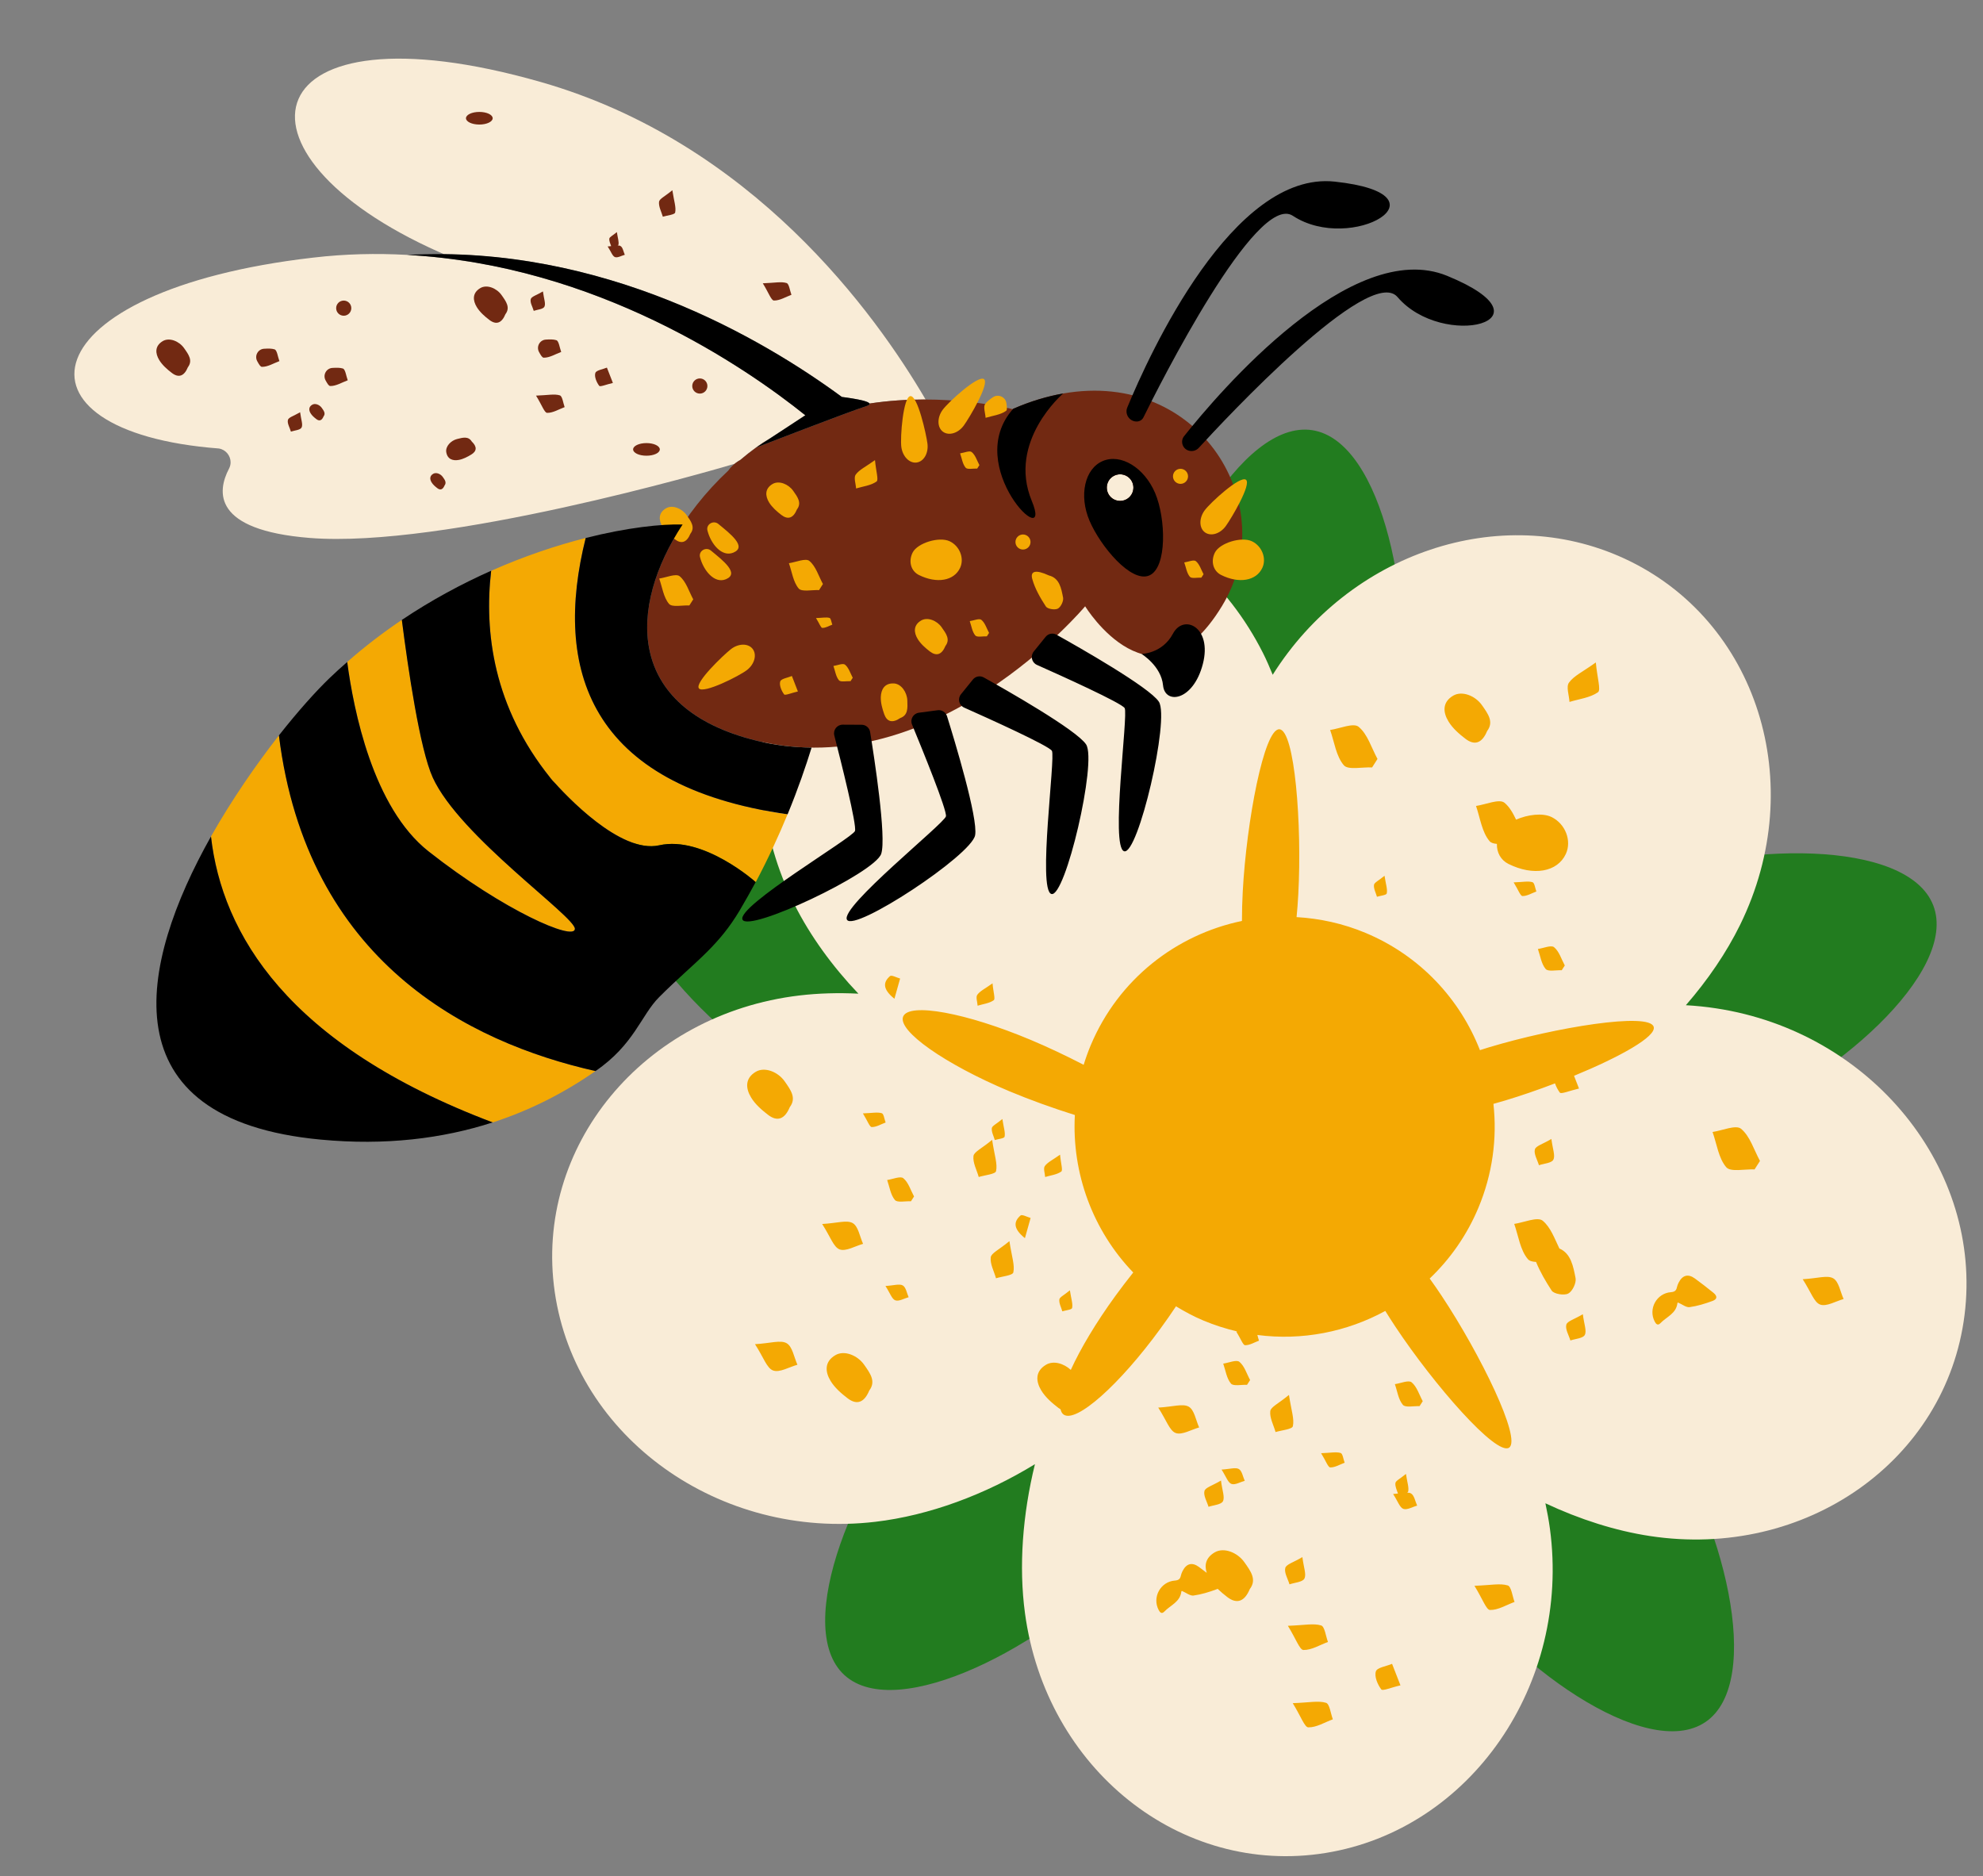 <?xml version="1.0" encoding="UTF-8"?><svg xmlns="http://www.w3.org/2000/svg" xmlns:xlink="http://www.w3.org/1999/xlink" height="415.9" preserveAspectRatio="xMidYMid meet" version="1.0" viewBox="-16.5 -13.0 439.6 415.9" width="439.6" zoomAndPan="magnify"><rect x="-16.5" y="-13.0" width="439.6" height="415.9" fill="#808080" stroke="none"/><g id="change1_1"><path d="M274.41,82.36c15.67,2.41,23.05,38.94,19.08,64.73s-19.88,44.75-35.55,42.34 c-15.67-2.41-25.15-25.27-21.18-51.07S258.75,79.95,274.41,82.36z M344.77,182.84c-24.36,9.36-39.5,28.94-33.82,43.73 c5.68,14.8,30.04,19.2,54.4,9.84c24.36-9.36,52.41-33.9,46.73-48.69C406.39,172.93,369.13,173.48,344.77,182.84z M350.9,302.08 c-14.7-21.56-37.23-31.81-50.33-22.88c-13.1,8.93-11.8,33.64,2.9,55.21c14.7,21.56,45.02,43.23,58.12,34.31 C374.69,359.78,365.6,323.64,350.9,302.08z M233.14,332.73c17.65-19.22,22.5-43.49,10.82-54.21c-11.67-10.72-35.45-3.83-53.1,15.39 c-17.65,19.22-31.85,53.68-20.18,64.4C182.36,369.03,215.49,351.95,233.14,332.73z M163.78,229.13 c23.09,12.16,47.79,10.66,55.18-3.36c7.39-14.02-5.34-35.25-28.43-47.42s-60.03-17.1-67.42-3.08 C115.74,189.29,140.7,216.97,163.78,229.13z" fill="#227C1F"/></g><g id="change2_1"><path d="M419.01,278.5c-4.06,32.3-35.28,54.24-69.74,49c-7.66-1.16-15.56-3.69-23.18-7.26c0.4,1.87,0.75,3.75,1,5.6 c4.66,34.54-17.62,66.74-49.75,71.92c-32.14,5.18-61.97-18.62-66.62-53.16c-1.4-10.37-0.53-21.87,2.21-33.03 c-11.01,6.75-23.45,11.37-35.35,12.77c-34.61,4.09-66.44-18.71-71.1-50.92c-4.66-32.22,19.63-61.65,54.24-65.75 c4.21-0.5,8.6-0.62,13.07-0.4c-5.76-6.05-10.63-12.75-14.14-19.7c-15.71-31.11-5.21-68.83,23.46-84.25s64.65-2.7,80.36,28.41 c0.79,1.56,1.49,3.2,2.17,4.85c16.89-26.88,50.33-38.45,77.86-25.81c29.58,13.59,41.11,49.96,25.75,81.25 c-3.03,6.17-7.15,12.2-12.02,17.81c2.28,0.13,4.54,0.36,6.74,0.7C398.43,215.78,423.07,246.2,419.01,278.5z M103.35,5.17 C39.81-12.99,31.26,20.8,80.88,42.89c0.35,0.16,0.68,0.3,1.03,0.45c0.07-0.02,0.12,0,0.17,0c1.2,0.02,2.38,0.05,3.56,0.1 c0.16,0,0.33,0,0.49,0.02c1.18,0.05,2.35,0.12,3.51,0.21h0.09c1.16,0.09,2.33,0.19,3.48,0.31c0.23,0.02,0.47,0.03,0.7,0.07 c1.13,0.12,2.26,0.24,3.37,0.4c1.23,0.16,2.47,0.35,3.7,0.54c2.45,0.4,4.85,0.85,7.23,1.37c1.18,0.24,2.35,0.52,3.51,0.8 c2.33,0.57,4.62,1.2,6.85,1.86c1.08,0.31,2.14,0.64,3.2,0.97c0.16,0.05,0.31,0.1,0.47,0.16c3.15,1.03,6.19,2.12,9.12,3.29 c2.09,0.82,4.12,1.67,6.08,2.55c0.97,0.43,1.93,0.87,2.89,1.3c1.69,0.78,3.34,1.58,4.92,2.4c0.83,0.42,1.65,0.83,2.45,1.27 c0.83,0.43,1.65,0.87,2.47,1.32c8.06,4.4,14.83,8.92,19.97,12.71c2.16,0.28,5.81,0.83,6.12,1.46c4.35-0.66,8.57-0.9,12.43-0.89 C177.61,56.62,150.32,18.59,103.35,5.17z M157.15,75.29c-0.8-0.59-1.65-1.22-2.54-1.84c-2.85-2.03-6.1-4.22-9.73-6.45 c-0.73-0.45-1.46-0.9-2.22-1.36c-0.64-0.38-1.29-0.77-1.95-1.15c-0.9-0.52-1.81-1.04-2.75-1.56c-0.82-0.45-1.63-0.9-2.49-1.36 c-0.83-0.45-1.69-0.89-2.56-1.34c-1.72-0.89-3.48-1.76-5.3-2.62c-0.05-0.02-0.1-0.03-0.14-0.05c-0.89-0.42-1.79-0.83-2.71-1.25 c-0.94-0.42-1.89-0.83-2.87-1.25c-0.97-0.4-1.95-0.82-2.94-1.22c-1.08-0.43-2.19-0.87-3.3-1.29c-0.92-0.35-1.86-0.7-2.8-1.03 c-1.04-0.36-2.09-0.73-3.15-1.08c-3.16-1.04-6.41-2-9.75-2.87c-2.29-0.59-4.62-1.13-6.99-1.6c-1.16-0.23-2.35-0.45-3.53-0.66 c-1.18-0.21-2.38-0.4-3.58-0.57c-1.2-0.17-2.42-0.35-3.63-0.49c-0.23-0.03-0.45-0.07-0.68-0.09c-2.55-0.3-5.14-0.52-7.77-0.66h-0.05 c-6.73-0.37-13.66-0.23-20.82,0.61c-63.11,7.28-69.38,38.59-20.87,42.31c1.55,0.26,2.59,1.62,2.59,3.06c0,0.49-0.12,0.97-0.37,1.44 c-2.62,5.02-3.72,13.61,17.94,15.33c29.63,2.35,88.85-14.86,94.1-16.42h0.02c0.64-0.52,1.16-0.8,1.16-0.8l0.02,0.02 c1.18-1.01,2.38-1.96,3.62-2.85c0.97-0.71,1.96-1.34,2.97-1.95l0.33-0.21l7.61-4.99C160.62,77.93,158.99,76.66,157.15,75.29z M231.81,92.14c-1.63,0-2.95,1.32-2.95,2.95s1.32,2.95,2.95,2.95s2.95-1.32,2.95-2.95S233.44,92.14,231.81,92.14z" fill="#F9ECD7"/></g><g fill="#722912" id="change3_2"><path d="M44.36,64.44c-0.66-0.2-1.39-0.19-2.34-0.13c-1.35,0.09-2.14,1.56-1.5,2.75c0.42,0.77,0.72,1.25,1.04,1.26 c1.28,0.03,2.59-0.79,3.88-1.27C45.09,66.13,44.93,64.61,44.36,64.44z"/><path d="M59.51,68.69c-0.66-0.2-1.39-0.19-2.34-0.13c-1.35,0.09-2.14,1.56-1.5,2.75c0.42,0.77,0.72,1.25,1.04,1.26 c1.28,0.03,2.59-0.79,3.88-1.27C60.24,70.39,60.08,68.86,59.51,68.69z"/><path d="M19.59,62.61c-1.82,1.08-1.68,2.75-0.78,4.22c0.68,1.11,1.74,2.05,2.8,2.85c1.47,1.12,2.71,0.75,3.54-1.27 c1.13-1.5,0.17-2.81-0.86-4.26C23.23,62.65,21.06,61.74,19.59,62.61z"/><path d="M52.71,76.72c-0.82,0.48-0.76,1.24-0.35,1.9c0.3,0.5,0.79,0.92,1.26,1.28c0.66,0.51,1.22,0.34,1.6-0.57 c0.51-0.68,0.08-1.26-0.39-1.92C54.34,76.73,53.37,76.32,52.71,76.72z"/><path d="M102.99,65.03c0.42,0.77,0.72,1.25,1.04,1.26c1.28,0.03,2.59-0.79,3.88-1.27 c-0.35-0.91-0.51-2.44-1.08-2.61c-0.66-0.2-1.39-0.19-2.34-0.13C103.14,62.37,102.35,63.84,102.99,65.03z"/><ellipse cx="89.76" cy="13.21" rx="2.96" ry="1.4"/><path d="M155.07,53.62c1.28,0.03,2.59-0.79,3.88-1.27c-0.35-0.91-0.51-2.44-1.08-2.61 c-1.21-0.37-2.64-0.03-5.27,0.06C153.92,51.93,154.47,53.61,155.07,53.62z"/><path d="M138.64,74.25c0.93,0,1.68-0.75,1.68-1.68s-0.75-1.68-1.68-1.68c-0.93,0-1.68,0.75-1.68,1.68 S137.71,74.25,138.64,74.25z"/><circle cx="59.7" cy="55.31" r="1.68"/><path d="M133.17,34.11c0.25-1.15-0.24-2.46-0.62-4.94c-1.65,1.37-2.87,1.9-2.95,2.56c-0.12,1.06,0.52,2.2,0.84,3.31 C131.4,34.74,133.07,34.6,133.17,34.11z"/><path d="M47.33,80.08c-0.2,0.76,0.41,1.72,0.66,2.6c0.82-0.28,2.06-0.34,2.36-0.9c0.35-0.66-0.11-1.75-0.32-3.4 C48.65,79.2,47.48,79.51,47.33,80.08z"/><path d="M79.53,92.03c-0.82,0.48-0.76,1.24-0.35,1.9c0.3,0.5,0.79,0.92,1.26,1.28c0.66,0.51,1.22,0.34,1.6-0.57 c0.51-0.68,0.08-1.27-0.39-1.92C81.17,92.04,80.19,91.64,79.53,92.03z"/><path d="M129.77,86.62c0-0.77-1.32-1.4-2.96-1.4c-1.63,0-2.96,0.62-2.96,1.4s1.32,1.4,2.96,1.4 C128.45,88.02,129.77,87.4,129.77,86.62z"/><path d="M121.05,41.54c-0.17-0.1-0.38-0.13-0.62-0.13c0.09-0.05,0.16-0.1,0.17-0.16c0.14-0.65-0.14-1.39-0.35-2.8 c-0.93,0.78-1.63,1.08-1.67,1.45c-0.06,0.53,0.21,1.1,0.4,1.66c-0.24,0.03-0.49,0.05-0.77,0.07c0.77,1.18,1.06,2.15,1.62,2.36 c0.59,0.21,1.44-0.31,2.18-0.51C121.7,42.79,121.57,41.83,121.05,41.54z"/><path d="M219.18,74.23h-0.02c-3.53,0.63-7.23,1.72-11.05,3.39c-0.05,0.02-0.12,0.05-0.17,0.07 c0,0-14.8-3.81-31.69-1.24c0.1,0.19-0.09,0.4-0.74,0.6c-3.7,1.16-24.38,9.16-24.38,9.16l3.3-2.16c-1.12,0.67-2.22,1.38-3.3,2.15 c-1.23,0.89-2.43,1.85-3.61,2.84l-0.01-0.01c0,0-1.55,0.8-2.53,2.25c-0.01,0.01-0.01,0.02-0.02,0.03 c-19.93,18.59-30.01,50.89,6.17,59.85c39.78,9.85,72.93-29.76,72.93-29.76s15.16,24.79,30.3,0 C267.9,99.24,249.63,68.87,219.18,74.23z M231.81,98.04c-1.63,0-2.95-1.32-2.95-2.95s1.32-2.95,2.95-2.95s2.95,1.32,2.95,2.95 S233.44,98.04,231.81,98.04z"/><path d="M115.48,69.67c-0.27,0.81,0.27,2.09,0.86,2.86c0.22,0.28,1.57-0.31,3.03-0.64 c-0.59-1.51-0.96-2.46-1.33-3.4C117.15,68.87,115.69,69.06,115.48,69.67z"/><path d="M89.98,50.86c-1.82,1.08-1.68,2.75-0.78,4.22c0.68,1.11,1.74,2.05,2.8,2.85c1.47,1.12,2.71,0.75,3.54-1.27 c1.13-1.5,0.17-2.81-0.86-4.26C93.61,50.89,91.45,49.99,89.98,50.86z"/><path d="M84.82,84.32c-1.37,0.35-2.6,1.63-2.39,2.92c0.27,1.59,1.49,1.95,2.79,1.71c0.97-0.18,1.93-0.68,2.79-1.21 c1.2-0.74,1.27-1.72,0.07-2.87C87.32,83.66,86.13,83.99,84.82,84.32z"/><path d="M107.6,74.64c-1.21-0.37-2.64-0.03-5.27,0.06c1.32,2.13,1.87,3.81,2.46,3.82c1.28,0.03,2.59-0.79,3.88-1.27 C108.34,76.34,108.18,74.82,107.6,74.64z"/><path d="M104.18,55c0.35-0.66-0.11-1.75-0.32-3.4c-1.38,0.83-2.55,1.13-2.7,1.71c-0.2,0.76,0.41,1.72,0.66,2.6 C102.64,55.62,103.88,55.56,104.18,55z"/></g><g id="change4_1"><path d="M105.49,159.41l0.1,0.12c-0.03-0.05-0.05-0.07-0.1-0.1C105.51,159.41,105.49,159.41,105.49,159.41z"/></g><g id="change5_1"><path d="M332.44,225.48c0.31,0.8,0.66,1.7,1.1,2.82c-2.05,0.47-3.95,1.29-4.25,0.9c-0.42-0.56-0.82-1.3-1.07-2.04 c-3.72,1.42-7.52,2.73-11.08,3.8c-0.87,0.26-1.72,0.51-2.57,0.74c0.84,7.61-0.18,15.53-3.35,23.08c-2.56,6.1-6.28,11.35-10.78,15.64 c0.89,1.23,1.77,2.5,2.65,3.83c8.58,12.92,17.78,31.77,14.95,33.66c-2.84,1.88-16.64-13.91-25.22-26.84 c-0.78-1.17-1.51-2.33-2.22-3.47c-8.53,4.66-18.46,6.62-28.36,5.33c0.12,0.41,0.22,0.9,0.36,1.26c-1.03,0.38-2.06,1.03-3.08,1.01 c-0.47-0.01-0.91-1.34-1.96-3.03c0.09,0,0.17-0.01,0.26-0.01c-2.55-0.59-5.09-1.4-7.59-2.45c-2.13-0.89-4.11-1.97-6.03-3.13 c-1.13,1.7-2.28,3.35-3.42,4.9c-9.13,12.54-18.76,21.09-21.51,19.08c-0.33-0.24-0.55-0.63-0.66-1.15c-0.16-0.1-0.32-0.19-0.49-0.32 c-1.42-1.09-2.87-2.35-3.78-3.85c-1.22-2-1.4-4.26,1.05-5.71c1.65-0.98,3.94-0.29,5.49,1.14c2.12-4.66,5.57-10.47,9.92-16.45 c1.22-1.68,2.55-3.41,3.92-5.14c-8.94-9.28-13.65-21.97-12.94-34.91c-4.92-1.54-10.03-3.39-14.55-5.28 c-14.3-6.01-24.83-13.42-23.51-16.56c1.32-3.14,13.98-0.82,28.28,5.19c3.79,1.59,7.84,3.51,11.73,5.52 c0.45-1.45,0.96-2.89,1.56-4.32c6.17-14.7,19.02-24.56,33.53-27.57c0-2.12,0.06-4.31,0.18-6.57c0.84-15.49,4.72-36.11,8.12-35.92 c3.4,0.18,5.03,21.1,4.19,36.59c-0.09,1.73-0.22,3.41-0.38,5.05c5.14,0.3,10.32,1.41,15.34,3.52c12.08,5.07,20.88,14.66,25.31,25.97 c0.65-0.21,1.3-0.42,1.97-0.62c14.85-4.47,35.56-7.82,36.54-4.56C350.79,216.77,342.47,221.35,332.44,225.48z M363.33,273.57 c-1.34-1.08-2.69-2.14-4.08-3.15c-1.52-1.11-2.78-0.77-3.64,0.94c-0.16,0.32-0.29,0.67-0.37,1.02c-0.15,0.73-0.53,1-1.31,1.06 c-3.19,0.24-5.08,3.69-3.61,6.51c0.27,0.53,0.68,0.98,1.26,0.37c1.35-1.41,3.52-2.13,3.78-4.46c0.01-0.07,0.12-0.12,0.13-0.12 c0.94,0.4,1.81,1.12,2.56,1.02c1.74-0.24,3.46-0.77,5.11-1.38C364.23,274.98,364.23,274.3,363.33,273.57z M332.78,270.34 c-0.51-2.62-1.02-5.48-3.59-6.58c-1.08-2.24-1.96-4.73-3.7-6.16c-1.14-0.94-4.15,0.39-6.31,0.71c0.94,2.67,1.32,5.8,3.03,7.81 c0.36,0.42,1.02,0.58,1.81,0.62c0.9,2.22,2.16,4.35,3.46,6.35c0.5,0.76,2.75,1.13,3.67,0.66 C332.08,273.27,332.98,271.39,332.78,270.34z M259.95,293.98c0.23-0.35,0.45-0.71,0.68-1.06c-0.76-1.39-1.24-3.11-2.38-4.04 c-0.65-0.53-2.35,0.22-3.58,0.4c0.53,1.51,0.75,3.29,1.72,4.43C256.94,294.34,258.72,293.92,259.95,293.98z M330.73,280.64 c-0.27,1.02,0.55,2.33,0.9,3.51c1.11-0.38,2.79-0.47,3.19-1.22c0.47-0.89-0.15-2.37-0.43-4.6 C332.52,279.45,330.94,279.86,330.73,280.64z M256.49,315.95c0.79,0.29,1.95-0.42,2.95-0.69c-0.41-0.9-0.6-2.2-1.3-2.61 c-0.74-0.42-1.97,0.01-3.84,0.12C255.33,314.37,255.73,315.68,256.49,315.95z M215.12,245.49c-0.37,0.52,0.02,1.59,0.07,2.42 c1.22-0.37,2.6-0.51,3.58-1.21c0.39-0.28-0.1-1.78-0.27-3.74C216.86,244.13,215.74,244.63,215.12,245.49z M209.74,256.44 c-1.47,1.29-1.77,2.83,0.97,5.03c0.52-1.85,0.89-3.17,1.26-4.48C211.21,256.78,210.07,256.15,209.74,256.44z M287.67,157.12 c0.4-0.63,0.8-1.25,1.2-1.88c-1.34-2.45-2.19-5.49-4.19-7.13c-1.14-0.94-4.15,0.39-6.31,0.71c0.94,2.67,1.32,5.8,3.03,7.81 C282.35,157.75,285.5,157.01,287.67,157.12z M244.13,304.66c1.4,0.51,3.44-0.74,5.2-1.23c-0.73-1.6-1.06-3.89-2.3-4.6 c-1.31-0.75-3.48,0.02-6.77,0.2C242.09,301.85,242.78,304.16,244.13,304.66z M317.74,338.45c-1.7-0.52-3.7-0.05-7.38,0.08 c1.85,2.99,2.62,5.34,3.45,5.36c1.8,0.04,3.62-1.11,5.44-1.78C318.77,340.83,318.54,338.69,317.74,338.45z M337.75,140.45 c0.69-0.49-0.17-3.15-0.48-6.6c-2.9,2.08-4.87,2.96-5.96,4.48c-0.66,0.92,0.04,2.81,0.12,4.27 C333.58,141.94,336.01,141.68,337.75,140.45z M183.75,248.18c-0.65-0.53-2.35,0.22-3.58,0.4c0.53,1.51,0.75,3.29,1.72,4.43 c0.54,0.64,2.33,0.22,3.56,0.28c0.23-0.35,0.45-0.71,0.68-1.06C185.37,250.83,184.89,249.11,183.75,248.18z M327.85,244.08 c0.47-0.89-0.15-2.37-0.43-4.6c-1.87,1.12-3.45,1.53-3.66,2.31c-0.27,1.02,0.55,2.33,0.9,3.51 C325.77,244.92,327.45,244.84,327.85,244.08z M183.63,271.95c-0.74-0.42-1.97,0.01-3.84,0.12c1.04,1.6,1.43,2.91,2.19,3.18 c0.79,0.29,1.95-0.42,2.95-0.69C184.52,273.65,184.34,272.36,183.63,271.95z M178.97,233.77c-0.96-0.29-2.1-0.03-4.18,0.04 c1.05,1.69,1.49,3.02,1.96,3.03c1.02,0.02,2.05-0.63,3.08-1.01C179.55,235.12,179.43,233.91,178.97,233.77z M218.34,275.06 c-0.1,0.84,0.41,1.75,0.66,2.63c0.76-0.24,2.09-0.35,2.17-0.74c0.2-0.91-0.19-1.95-0.49-3.92 C219.37,274.12,218.4,274.54,218.34,275.06z M169.63,263.96c1.4,0.51,3.44-0.74,5.2-1.23c-0.73-1.6-1.06-3.89-2.3-4.6 c-1.31-0.75-3.48,0.02-6.77,0.2C167.59,261.15,168.28,263.46,169.63,263.96z M270.11,303.15c0.35-1.61-0.34-3.44-0.87-6.93 c-2.31,1.92-4.03,2.66-4.14,3.59c-0.17,1.48,0.73,3.08,1.17,4.64C267.62,304.04,269.96,303.84,270.11,303.15z M328.01,196.97 c-0.65-0.53-2.35,0.22-3.58,0.4c0.53,1.51,0.75,3.29,1.72,4.43c0.54,0.64,2.33,0.22,3.56,0.28c0.23-0.35,0.45-0.71,0.68-1.06 C329.63,199.62,329.15,197.9,328.01,196.97z M323.23,182.56c-0.96-0.29-2.1-0.03-4.18,0.04c1.05,1.69,1.49,3.02,1.96,3.03 c1.02,0.02,2.05-0.63,3.08-1.01C323.81,183.91,323.69,182.7,323.23,182.56z M313.72,173.47c0.32,0.38,0.91,0.54,1.62,0.6 c-0.06,1.88,0.84,3.58,2.56,4.44c5.52,2.74,10.85,1.82,12.72-2.21c1.36-2.94-0.11-6.72-3.2-8.2c-1.97-0.94-5.24-0.54-7.83,0.59 c-0.69-1.45-1.45-2.82-2.57-3.74c-1.14-0.94-4.15,0.39-6.31,0.71C311.63,168.32,312.01,171.46,313.72,173.47z M389.9,270.37 c-1.31-0.75-3.48,0.02-6.77,0.2c1.83,2.82,2.52,5.13,3.87,5.62c1.4,0.51,3.44-0.74,5.2-1.23 C391.47,273.38,391.14,271.08,389.9,270.37z M272.45,352.76c1.8,0.04,3.62-1.11,5.44-1.78c-0.49-1.28-0.71-3.41-1.51-3.66 c-1.7-0.52-3.7-0.05-7.38,0.08C270.84,350.39,271.62,352.74,272.45,352.76z M308.38,150.78c1.99,1.52,3.66,1.01,4.79-1.72 c1.53-2.03,0.23-3.79-1.16-5.76c-1.44-2.04-4.37-3.26-6.36-2.09c-2.46,1.45-2.27,3.71-1.05,5.71 C305.51,148.43,306.96,149.7,308.38,150.78z M168.68,287.41c-2.46,1.45-2.27,3.71-1.05,5.71c0.91,1.5,2.36,2.77,3.78,3.85 c1.99,1.52,3.66,1.01,4.79-1.72c1.53-2.03,0.23-3.79-1.16-5.76C173.59,287.45,170.67,286.23,168.68,287.41z M288.51,357.5 c-0.37,1.13,0.37,2.92,1.2,4c0.3,0.4,2.2-0.43,4.25-0.9c-0.82-2.11-1.34-3.44-1.86-4.77C290.84,356.37,288.79,356.64,288.51,357.5z M296.43,293.42c-0.67-0.55-2.44,0.23-3.71,0.41c0.55,1.57,0.77,3.41,1.78,4.59c0.56,0.66,2.42,0.23,3.69,0.29 c0.24-0.37,0.47-0.73,0.71-1.1C298.11,296.16,297.6,294.38,296.43,293.42z M296.3,318.06c-0.24-0.14-0.53-0.18-0.87-0.18 c0.13-0.07,0.22-0.14,0.24-0.23c0.2-0.91-0.19-1.95-0.49-3.92c-1.31,1.09-2.28,1.51-2.34,2.03c-0.09,0.74,0.3,1.54,0.57,2.32 c-0.34,0.04-0.69,0.08-1.08,0.1c1.07,1.66,1.48,3.01,2.27,3.3c0.82,0.3,2.02-0.44,3.06-0.72 C297.23,319.83,297.03,318.48,296.3,318.06z M280.7,309.09c-1-0.3-2.17-0.03-4.33,0.05c1.08,1.75,1.54,3.13,2.03,3.15 c1.06,0.02,2.13-0.65,3.19-1.04C281.3,310.49,281.17,309.24,280.7,309.09z M203.8,208.72c0.39-0.28-0.1-1.78-0.27-3.74 c-1.64,1.18-2.76,1.68-3.38,2.54c-0.37,0.52,0.02,1.59,0.07,2.42C201.44,209.56,202.82,209.42,203.8,208.72z M181.78,208.4 c0.52-1.85,0.89-3.17,1.26-4.48c-0.76-0.21-1.9-0.84-2.23-0.55C179.33,204.66,179.03,206.19,181.78,208.4z M369.46,237.22 c-1.14-0.94-4.15,0.39-6.31,0.71c0.94,2.67,1.32,5.8,3.03,7.81c0.96,1.13,4.11,0.39,6.28,0.49c0.4-0.63,0.8-1.25,1.2-1.88 C372.32,241.9,371.46,238.87,369.46,237.22z M157.89,284.76c-1.35-0.78-3.61,0.02-7.02,0.21c1.9,2.92,2.61,5.32,4.01,5.83 c1.45,0.53,3.57-0.77,5.4-1.27C159.52,287.87,159.17,285.49,157.89,284.76z M277.46,364.47c-1.7-0.52-3.7-0.05-7.38,0.08 c1.85,2.99,2.62,5.34,3.45,5.36c1.8,0.04,3.62-1.11,5.44-1.78C278.49,366.85,278.26,364.71,277.46,364.47z M153.79,234.15 c1.99,1.52,3.66,1.01,4.79-1.72c1.53-2.03,0.23-3.79-1.16-5.76c-1.44-2.04-4.37-3.26-6.36-2.09c-2.46,1.45-2.27,3.71-1.05,5.71 C150.92,231.8,152.37,233.06,153.79,234.15z M272.66,336.94c0.49-0.93-0.16-2.46-0.44-4.77c-1.94,1.16-3.58,1.59-3.79,2.4 c-0.28,1.06,0.57,2.41,0.93,3.64C270.51,337.81,272.25,337.72,272.66,336.94z M206.2,238.98c0.2-0.91-0.19-1.95-0.49-3.92 c-1.31,1.09-2.28,1.51-2.34,2.03c-0.1,0.84,0.41,1.75,0.66,2.63C204.79,239.48,206.12,239.37,206.2,238.98z M204.31,246.61 c0.35-1.61-0.34-3.44-0.87-6.93c-2.31,1.92-4.03,2.66-4.14,3.59c-0.17,1.48,0.73,3.08,1.17,4.64 C201.82,247.49,204.16,247.29,204.31,246.61z M252.76,331.13c-1.99,1.18-2.3,2.86-1.74,4.53c-0.57-0.44-1.15-0.88-1.74-1.31 c-1.52-1.11-2.78-0.77-3.64,0.94c-0.16,0.32-0.29,0.67-0.37,1.02c-0.15,0.73-0.53,1-1.31,1.06c-3.19,0.24-5.08,3.69-3.61,6.51 c0.27,0.53,0.68,0.98,1.26,0.37c1.35-1.41,3.52-2.13,3.78-4.46c0.01-0.07,0.12-0.12,0.13-0.12c0.94,0.4,1.81,1.12,2.56,1.02 c1.74-0.24,3.46-0.77,5.11-1.38c0.09-0.03,0.16-0.07,0.24-0.11c0.68,0.66,1.42,1.27,2.16,1.84c2.06,1.57,3.79,1.05,4.97-1.78 c1.59-2.1,0.24-3.93-1.21-5.97C257.85,331.17,254.82,329.91,252.76,331.13z M250.51,317.51c-0.27,1.02,0.55,2.33,0.9,3.51 c1.11-0.38,2.79-0.47,3.19-1.22c0.47-0.89-0.15-2.37-0.43-4.6C252.3,316.32,250.72,316.73,250.51,317.51z M288.09,183.16 c-0.1,0.84,0.41,1.75,0.66,2.63c0.76-0.24,2.09-0.35,2.17-0.74c0.2-0.91-0.19-1.95-0.49-3.92 C289.13,182.21,288.16,182.63,288.09,183.16z M203.13,265.72c-0.17,1.48,0.73,3.08,1.17,4.64c1.35-0.42,3.69-0.62,3.84-1.3 c0.35-1.61-0.34-3.44-0.87-6.93C204.95,264.05,203.24,264.79,203.13,265.72z M45.34,150.01c-4.99,6.38-10.39,14.15-15.07,22.42 c2.45,21.48,16.89,46.18,62.45,63.39c8.48-2.75,16.06-6.69,22.8-11.4C87.17,218.04,51.52,200,45.34,150.01z M215.36,121.45 c0.36,0.55,1.98,0.81,2.64,0.47c0.67-0.34,1.31-1.69,1.17-2.44c-0.4-2.06-0.79-4.34-3.15-4.92c-2.91-1.34-4.18-1-3.68,0.79 C212.94,117.51,214.12,119.55,215.36,121.45z M136.32,121.21c0.29-0.45,0.58-0.9,0.86-1.35c-0.96-1.76-1.57-3.94-3.01-5.12 c-0.82-0.67-2.98,0.28-4.53,0.51c0.67,1.91,0.95,4.17,2.17,5.61C132.5,121.67,134.76,121.14,136.32,121.21z M201.99,79.62 c1.55-0.47,3.29-0.65,4.54-1.54c0.26-0.19,0.21-0.81,0.07-1.72c-0.21-1.39-1.82-2.09-2.99-1.3c-0.74,0.5-1.31,0.94-1.72,1.5 C201.43,77.21,201.93,78.57,201.99,79.62z M202.27,128.06c0.16-0.25,0.33-0.51,0.49-0.76c-0.54-1-0.89-2.23-1.71-2.9 c-0.46-0.38-1.69,0.16-2.57,0.29c0.38,1.08,0.54,2.36,1.23,3.18C200.1,128.32,201.39,128.02,202.27,128.06z M200.13,90.87 c0.16-0.25,0.33-0.51,0.49-0.76c-0.54-1-0.89-2.23-1.71-2.9c-0.46-0.38-1.69,0.16-2.57,0.29c0.38,1.08,0.54,2.36,1.23,3.18 C197.97,91.13,199.25,90.83,200.13,90.87z M247.27,114.85c0.39,0.46,1.67,0.16,2.55,0.2c0.16-0.25,0.33-0.51,0.49-0.76 c-0.54-1-0.89-2.23-1.71-2.9c-0.46-0.38-1.69,0.16-2.57,0.29C246.42,112.75,246.58,114.03,247.27,114.85z M187.7,124.55 c-1.76,1.04-1.63,2.67-0.76,4.1c0.66,1.08,1.69,1.99,2.71,2.77c1.43,1.09,2.63,0.73,3.44-1.23c1.1-1.45,0.16-2.73-0.84-4.14 C191.23,124.58,189.13,123.71,187.7,124.55z M183.08,146.17c1.72-0.62,1.63-2.19,1.56-3.92c-0.07-1.79-1.34-3.68-3-3.75 c-2.05-0.09-2.82,1.34-2.88,3.02c-0.04,1.26,0.33,2.59,0.76,3.8C180.12,147.01,181.33,147.36,183.08,146.17z M196.34,112.88 c0.98-2.11-0.08-4.83-2.3-5.89c-2.32-1.11-7.16,0.37-8.23,2.51c-0.97,1.95-0.37,4.08,1.39,4.96 C191.17,116.43,195,115.77,196.34,112.88z M252.82,109.5c-0.97,1.95-0.37,4.08,1.39,4.96c3.96,1.97,7.79,1.31,9.13-1.58 c0.98-2.11-0.08-4.83-2.3-5.89C258.73,105.88,253.89,107.36,252.82,109.5z M177.82,93.74c0.49-0.35-0.12-2.26-0.35-4.74 c-2.08,1.49-3.5,2.13-4.28,3.22c-0.47,0.66,0.03,2.02,0.09,3.06C174.83,94.81,176.58,94.63,177.82,93.74z M172.05,138 c0.16-0.25,0.33-0.51,0.49-0.76c-0.54-1-0.89-2.23-1.71-2.9c-0.46-0.38-1.69,0.16-2.57,0.29c0.38,1.08,0.54,2.36,1.23,3.18 C169.89,138.25,171.17,137.95,172.05,138z M168.01,125.47c-0.2-0.52-0.29-1.39-0.61-1.49c-0.69-0.21-1.5-0.02-3,0.03 c0.75,1.21,1.07,2.17,1.4,2.18C166.53,126.21,167.28,125.74,168.01,125.47z M165.07,117.81c0.29-0.45,0.58-0.9,0.86-1.35 c-0.96-1.76-1.57-3.94-3.01-5.12c-0.82-0.67-2.98,0.28-4.53,0.51c0.67,1.91,0.95,4.17,2.17,5.61 C161.25,118.26,163.52,117.73,165.07,117.81z M156.73,101.16c1.43,1.09,2.63,0.73,3.44-1.23c1.1-1.45,0.16-2.73-0.84-4.14 c-1.04-1.47-3.14-2.34-4.57-1.5c-1.76,1.04-1.63,2.67-0.76,4.1C154.68,99.47,155.71,100.38,156.73,101.16z M133.11,106.55 c1.43,1.09,2.63,0.73,3.44-1.23c1.1-1.45,0.16-2.73-0.84-4.14c-1.04-1.47-3.14-2.34-4.57-1.5c-1.76,1.04-1.63,2.67-0.76,4.1 C131.05,104.86,132.09,105.77,133.11,106.55z M156.47,138.05c-0.27,0.81,0.27,2.1,0.86,2.88c0.22,0.28,1.58-0.31,3.05-0.65 c-0.59-1.52-0.96-2.47-1.33-3.43C158.14,137.24,156.67,137.44,156.47,138.05z M186.7,89.53c1.6-0.21,2.67-2.09,2.4-4.2 s-2.19-10.73-3.79-10.52c-1.6,0.21-2.28,9.16-2,11.27S185.1,89.74,186.7,89.53z M149.13,135.5c1.67-1.32,2.2-3.42,1.2-4.68 c-1-1.26-3.17-1.21-4.83,0.11c-1.67,1.32-8.06,7.41-7.06,8.67C139.44,140.86,147.47,136.82,149.13,135.5z M192.56,82.72 c1.31,0.94,3.38,0.31,4.62-1.42c1.25-1.73,5.75-9.31,4.45-10.26c-1.31-0.94-7.94,5.12-9.18,6.84S191.25,81.77,192.56,82.72z M250.63,105.02c1.31,0.94,3.38,0.31,4.62-1.42c1.25-1.73,5.75-9.31,4.45-10.26c-1.31-0.94-7.94,5.12-9.18,6.84 C249.27,101.92,249.32,104.08,250.63,105.02z M78.5,175.71c16.74,13.19,32.4,19.95,32.45,17.19c0.07-2.75-25.55-20.47-31.51-33.55 c-2.85-6.26-5.46-24.06-6.85-34.94c-4.1,2.76-8.17,5.86-12.11,9.32C61.9,144.45,66.18,166,78.5,175.71z M158.09,167.51 c-44.23-6.33-51.99-32.33-44.76-61.25c-6.38,1.62-13.52,3.98-20.94,7.27c-1.58,13.66,0.54,30.23,13.11,45.89c0,0,0.02,0,0,0.02 c0.42,0.5,0.82,0.99,1.25,1.49l-0.73-0.9c2.76,3.11,14.98,16.3,23.62,14.36c9.79-2.21,21.4,8.15,21.4,8.15 C153.83,177.28,156.17,172.17,158.09,167.51z M144.43,115.4c3.09-1.29-0.72-4.2-3.34-6.36c-1.09-0.89-2.75,0.09-2.41,1.45 C139.42,113.43,141.87,116.47,144.43,115.4z M146.08,109.5c3.09-1.29-0.72-4.2-3.34-6.36c-1.09-0.89-2.75,0.09-2.41,1.45 C141.06,107.54,143.51,110.57,146.08,109.5z M245.2,94.26c0.92,0,1.67-0.75,1.67-1.67c0-0.92-0.75-1.67-1.67-1.67 c-0.92,0-1.67,0.75-1.67,1.67C243.53,93.51,244.28,94.26,245.2,94.26z M210.28,108.82c0.92,0,1.67-0.75,1.67-1.67 c0-0.92-0.75-1.67-1.67-1.67c-0.92,0-1.67,0.75-1.67,1.67C208.61,108.08,209.36,108.82,210.28,108.82z" fill="#F4A903"/></g><g id="change3_1"><path d="M154.09,84.26l-2.97,1.95C152.09,85.49,153.08,84.86,154.09,84.26z" fill="#722912"/></g><g id="change4_2"><path d="M175.5,77.05c-3.7,1.16-24.38,9.16-24.38,9.16l10.91-7.15c-13.18-10.58-46.17-33.33-88.3-35.55 c43.43-2.37,78.99,18.69,96.39,31.48C172.95,75.35,178.28,76.18,175.5,77.05z M30.27,172.43c-15.96,28.37-23.22,62.73,24.32,67.19 c14.39,1.36,27.04-0.23,38.13-3.81C47.16,218.61,32.72,193.91,30.27,172.43z M151.12,151.17c-29.23-7.25-28.26-29.74-16.3-47.9 c-4.62-0.14-12.27,0.66-21.48,2.99c-7.23,28.92,0.52,54.92,44.76,61.25c2.35-5.7,4.08-10.79,5.32-14.79 C159.41,152.67,155.31,152.22,151.12,151.17z M235.54,80.44c0.62-0.02,1.18-0.37,1.45-0.93c3.36-6.82,25.04-49.99,33.12-44.67 c12.94,8.52,35.67-4.74,9.27-7.58c-22.57-2.43-41.09,38.23-45.98,50.07C232.78,78.84,233.92,80.48,235.54,80.44L235.54,80.44z M247.08,86.91c0.79,0.21,1.63-0.04,2.18-0.64c5.77-6.3,37.84-40.7,44.04-33.43c10.05,11.79,35.58,5.39,11.02-4.69 c-21.19-8.7-50.63,25.86-58.32,35.53C245.08,84.83,245.66,86.54,247.08,86.91L247.08,86.91z M212.66,131.43 c-0.79,0.98-0.45,2.44,0.71,2.96c5.44,2.42,18.78,8.45,19.45,9.58c0.84,1.42-3.21,30.78-0.12,31.73c3.09,0.95,10.17-29.36,7.7-33.15 c-2.09-3.2-17.85-12.15-22.69-14.85c-0.82-0.46-1.84-0.25-2.42,0.48L212.66,131.43z M196.53,140.9c-0.79,0.98-0.45,2.44,0.71,2.96 c5.44,2.42,18.78,8.45,19.45,9.58c0.84,1.42-3.21,30.78-0.12,31.73c3.09,0.95,10.17-29.36,7.7-33.15 c-2.09-3.2-17.85-12.15-22.69-14.85c-0.82-0.46-1.84-0.25-2.42,0.48L196.53,140.9z M187.21,144.99c-1.25,0.17-2.01,1.46-1.52,2.63 c2.27,5.5,7.8,19.06,7.51,20.34c-0.37,1.61-23.53,20.1-21.94,22.92c1.59,2.82,27.59-14.28,28.41-18.73 c0.69-3.76-4.58-21.1-6.23-26.39c-0.28-0.89-1.16-1.45-2.09-1.32L187.21,144.99z M170.33,147.64c-1.26-0.01-2.19,1.17-1.88,2.39 c1.48,5.76,5.05,19.96,4.58,21.19c-0.59,1.54-26.12,16.6-24.94,19.61c1.18,3.01,29.32-10.27,30.76-14.56 c1.21-3.62-1.57-21.53-2.46-27.01c-0.15-0.92-0.94-1.6-1.88-1.6L170.33,147.64z M219.18,74.23h-0.02 c-3.53,0.63-7.23,1.72-11.05,3.39c-11.47,12.83,9.14,32.5,4.12,20.42C206.75,84.83,219.18,74.23,219.18,74.23z M241.33,138.93 c0.42,4.33,6.69,3.49,8.82-4.73s-4.26-11.19-6.62-6.74s-6.98,4.5-6.98,4.5S240.92,134.6,241.33,138.93z M129.63,174.38 c-8.64,1.95-20.86-11.25-23.62-14.36l0.73,0.9c-0.43-0.5-0.83-0.99-1.25-1.49c0.02-0.02,0-0.02,0-0.02 c-12.57-15.66-14.69-32.22-13.11-45.89c-6.5,2.89-13.19,6.47-19.8,10.9c1.39,10.88,4,28.68,6.85,34.94 c5.96,13.07,31.58,30.8,31.51,33.55c-0.05,2.76-15.71-4-32.45-17.19c-12.32-9.72-16.6-31.27-18.02-41.97 c-1.34,1.16-2.68,2.38-4,3.65c-2.95,2.85-6.9,7.23-11.14,12.62c6.19,49.99,41.84,68.03,70.18,74.41c8.6-5.89,10.1-12.38,14.11-16.39 c4.14-4.15,7.6-7,10.69-10.1c2.57-2.57,4.9-5.32,7.16-9.11c1.25-2.12,2.43-4.22,3.55-6.29 C151.03,182.53,139.42,172.17,129.63,174.38z M238.27,114.57c-4.01,1.71-10.83-6.49-13.23-12.11c-2.4-5.61-1.09-11.55,2.92-13.26 c4.01-1.71,9.2,1.45,11.6,7.06C241.96,101.88,242.28,112.86,238.27,114.57z M234.76,95.09c0-1.63-1.32-2.95-2.95-2.95 s-2.95,1.32-2.95,2.95s1.32,2.95,2.95,2.95S234.76,96.72,234.76,95.09z"/></g></svg>